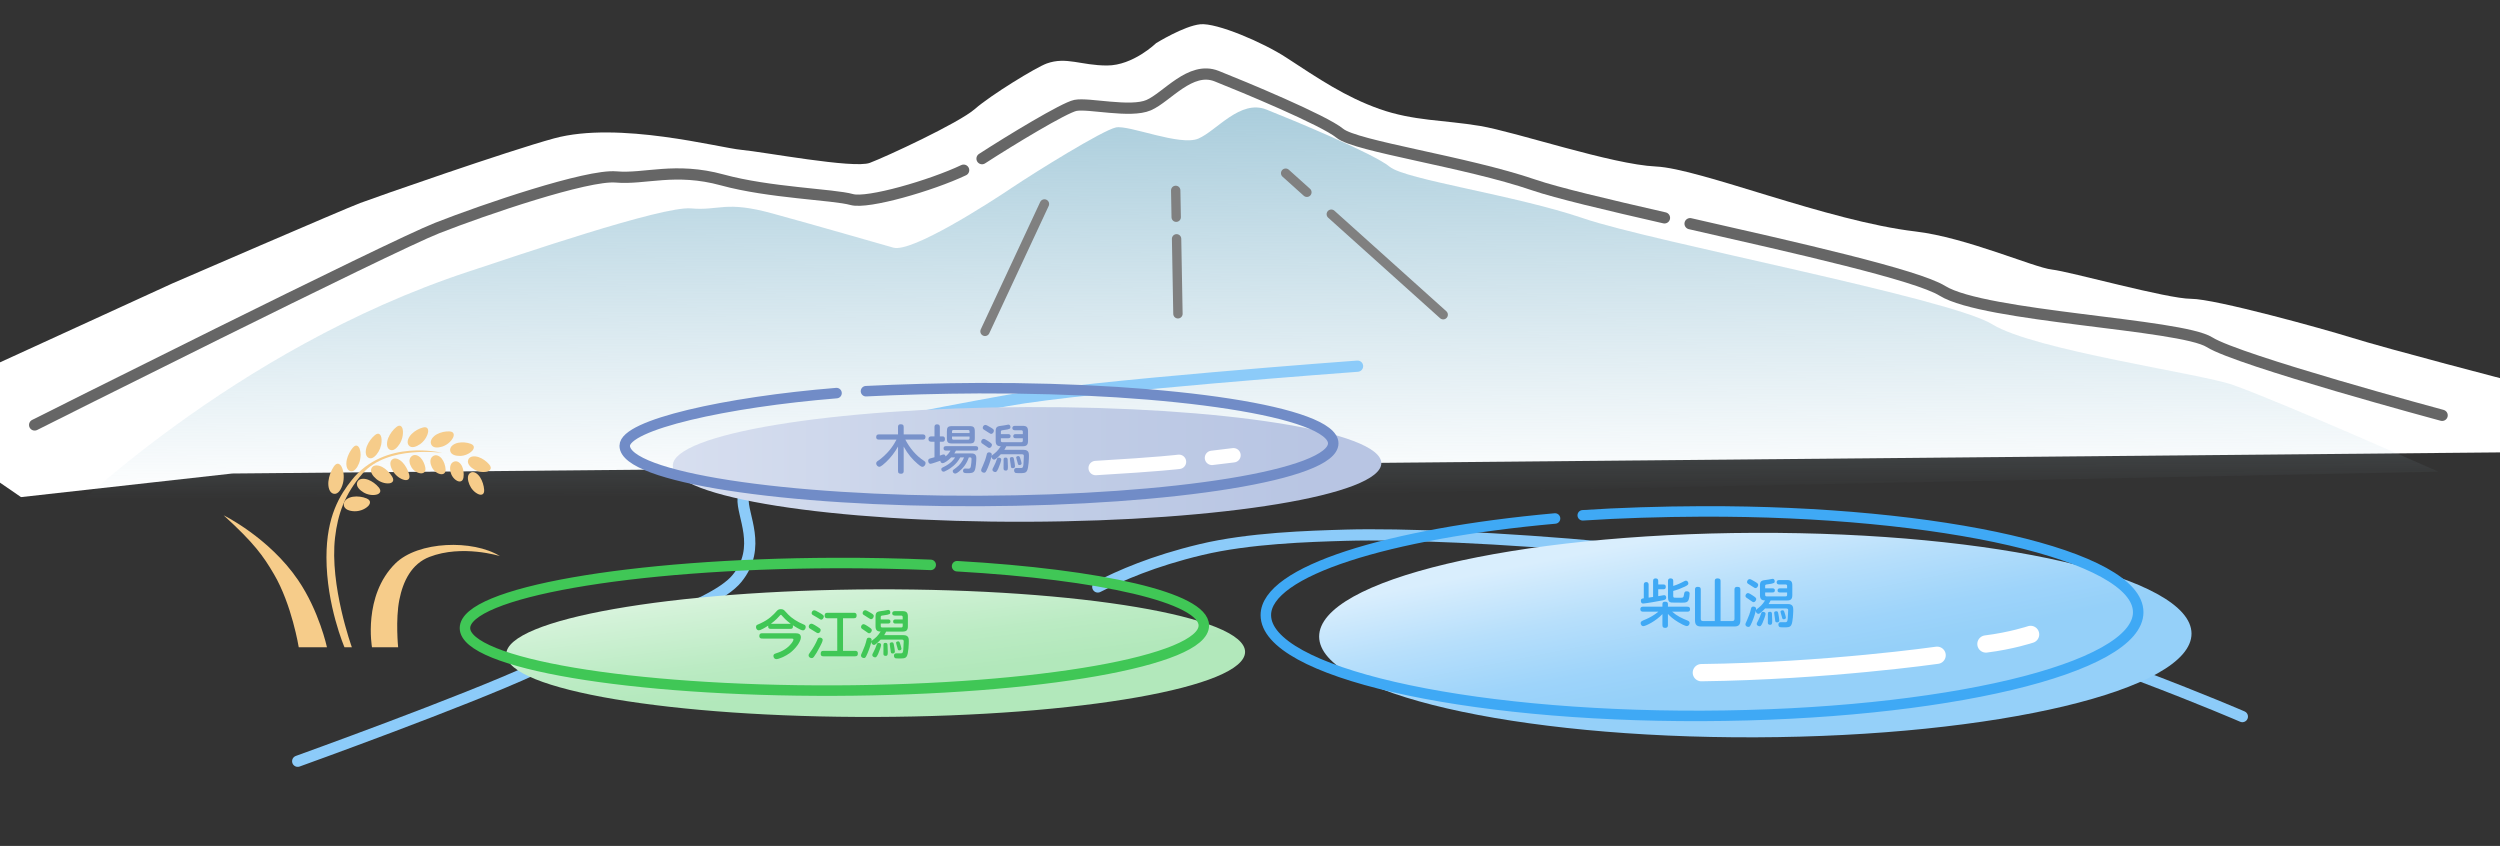<?xml version="1.0" encoding="utf-8"?>
<!-- Generator: Adobe Illustrator 25.4.1, SVG Export Plug-In . SVG Version: 6.00 Build 0)  -->
<svg version="1.1" id="レイヤー_1" xmlns="http://www.w3.org/2000/svg" xmlns:xlink="http://www.w3.org/1999/xlink" x="0px"
	 y="0px" width="396px" height="134px" viewBox="0 0 396 134" style="enable-background:new 0 0 396 134;" xml:space="preserve">
<rect x="0" y="0" width="396" height="134" fill="#333333" stroke="none"/>
<style type="text/css">
	.st0{fill:#FFFFFF;}
	.st1{fill:url(#SVGID_1_);}
	.st2{fill:none;stroke:#8CCBF9;stroke-width:1.781;stroke-linecap:round;stroke-linejoin:round;stroke-miterlimit:10;}
	.st3{fill:url(#SVGID_00000034092244110907474630000009944765207484333220_);}
	.st4{fill:url(#SVGID_00000116208700718616862370000002827234318496508351_);}
	.st5{fill:url(#SVGID_00000132057955519067700820000006061039952556429736_);}
	.st6{fill:none;stroke:#666666;stroke-width:1.781;stroke-linecap:round;stroke-linejoin:round;stroke-miterlimit:10;}
	.st7{fill:none;stroke:#808080;stroke-width:1.484;stroke-linecap:round;stroke-linejoin:round;stroke-miterlimit:10;}
	.st8{fill:none;stroke:#718CC7;stroke-width:1.662;stroke-linecap:round;stroke-linejoin:round;stroke-miterlimit:10;}
	.st9{fill:none;stroke:#40C756;stroke-width:1.662;stroke-linecap:round;stroke-linejoin:round;stroke-miterlimit:10;}
	.st10{fill:none;stroke:#3FA9F5;stroke-width:1.662;stroke-linecap:round;stroke-linejoin:round;stroke-miterlimit:10;}
	.st11{fill:none;stroke:#FFFFFF;stroke-width:2.735;stroke-linecap:round;stroke-linejoin:round;stroke-miterlimit:10;}
	.st12{fill:none;stroke:#FFFFFF;stroke-width:2.279;stroke-linecap:round;stroke-linejoin:round;stroke-miterlimit:10;}
	.st13{fill:#7892CA;}
	.st14{fill:#3FA9F5;}
	.st15{fill:#40C756;}
	.st16{fill:#F6CC8A;}
	.st17{fill:none;}
</style>
<g>
	<path class="st0" d="M-16.636,65.014L3.328,78.741l33.466-3.737l366.57-3.413L398.2,60.467c0,0-19.766-5.121-26.056-7.086
		c-3.881-1.213-21.257-6.049-25.067-6.049s-19.193-4.316-22.05-4.633c-2.858-0.318-13.573-5.087-21.613-6.033
		c-13.969-1.643-34.136-9.974-41.122-10.292c-6.986-0.318-22.165-5.478-27.881-6.43c-5.716-0.953-10.486-0.768-15.884-2.674
		c-5.398-1.905-9.653-4.794-14.786-8.151c-3.673-2.403-11.037-5.539-13.621-5.274s-7,2.996-7,2.996s-3.63,3.534-7.758,3.534
		s-6.452-1.435-9.559-0.318c-1.693,0.609-8.848,4.991-11.389,7.214s-14.099,7.576-16.64,8.529
		c-2.54,0.953-16.849-1.746-20.342-2.064S98,19.128,87.765,21.919c-7.359,2.007-28.164,9.282-30.704,10.235
		c-2.54,0.953-29.736,12.729-29.736,12.729"/>
	
		<linearGradient id="SVGID_1_" gradientUnits="userSpaceOnUse" x1="196.729" y1="17.969" x2="196.729" y2="82.604" gradientTransform="matrix(1 -0.004 0.004 1 0.981 -0.253)">
		<stop  offset="0" style="stop-color:#AACDDC"/>
		<stop  offset="0.95" style="stop-color:#AACDDC;stop-opacity:0"/>
	</linearGradient>
	<path class="st1" d="M9.75,82.32c0,0,27.025-26.994,64.525-39.318c7.607-2.5,30.601-10.389,35.163-9.991
		c4.562,0.399,5.385-1.263,12.855,0.784c7.47,2.047,16.308,4.613,19.213,5.432c2.905,0.819,15.014-6.96,18.737-9.461
		s14.453-9.157,16.525-9.579c2.072-0.422,10.166,3.016,13.064,1.762c2.898-1.254,6.612-6.242,10.764-4.598
		c4.152,1.644,17.023,6.989,19.518,9.053c2.495,2.064,19.917,4.491,30.709,8.184c10.793,3.694,58.088,12.649,64.737,16.772
		c6.648,4.123,33.013,7.799,38.109,9.603c7.628,2.7,32.556,13.748,32.556,13.748"/>
	<path class="st2" d="M355.188,113.505c0,0-24.579-10.688-55.034-19.48c-22.822-6.588-69.412-9.759-86.973-9.247
		c-5.869,0.171-15.298,0.45-22.947,2.278s-12.745,4.104-16.341,5.918"/>
	<path class="st2" d="M215.034,58.001c0,0-42.891,3.147-55.493,5.443c-12.601,2.296-27.197,5.072-31.049,6.864
		c-5.911,2.749-10.4,4.451-10.778,8.594c-0.245,2.691,3.068,7.751-0.968,12.718c-4.036,4.968-21.472,9.427-32.262,14.418
		c-10.791,4.992-37.327,14.542-37.327,14.542"/>
	
		<linearGradient id="SVGID_00000108302668023435030050000011040277044177349775_" gradientUnits="userSpaceOnUse" x1="94.674" y1="79.212" x2="206.902" y2="79.212" gradientTransform="matrix(1 -0.004 0.003 0.944 0.98 -0.658)">
		<stop  offset="0" style="stop-color:#DBE2F1"/>
		<stop  offset="0.051" style="stop-color:#D9E0F0"/>
		<stop  offset="0.639" style="stop-color:#C1CDE6"/>
		<stop  offset="1" style="stop-color:#B8C5E3"/>
	</linearGradient>
	<path style="fill:url(#SVGID_00000108302668023435030050000011040277044177349775_);" d="M218.8,73.367
		c0.018,5.016-25.091,9.17-56.082,9.279s-56.128-3.87-56.146-8.886c-0.018-5.016,25.091-9.17,56.082-9.279
		S218.783,68.351,218.8,73.367z"/>
	
		<linearGradient id="SVGID_00000157267855020982590300000011791321294210371206_" gradientUnits="userSpaceOnUse" x1="135.843" y1="73.128" x2="137.853" y2="90.546" gradientTransform="matrix(1 -0.004 0.004 1.073 1.022 11.411)">
		<stop  offset="0" style="stop-color:#DEF5E2"/>
		<stop  offset="0.188" style="stop-color:#D3F2D8"/>
		<stop  offset="0.691" style="stop-color:#BBEBC3"/>
		<stop  offset="1" style="stop-color:#B2E8BB"/>
	</linearGradient>
	<path style="fill:url(#SVGID_00000157267855020982590300000011791321294210371206_);" d="M197.221,103.253
		c0.02,5.581-26.164,10.196-58.483,10.31c-32.319,0.113-58.535-4.319-58.554-9.9s26.164-10.196,58.483-10.31
		C170.986,93.24,197.201,97.672,197.221,103.253z"/>
	
		<linearGradient id="SVGID_00000089575070701696145720000011123283122076656800_" gradientUnits="userSpaceOnUse" x1="273.275" y1="84.158" x2="277.964" y2="108.276" gradientTransform="matrix(1 -0.004 0.004 1 0.981 -0.253)">
		<stop  offset="0" style="stop-color:#D9EEFD"/>
		<stop  offset="0.405" style="stop-color:#B7DFFB"/>
		<stop  offset="0.774" style="stop-color:#9ED4FA"/>
		<stop  offset="1" style="stop-color:#95D0F9"/>
	</linearGradient>
	<path style="fill:url(#SVGID_00000089575070701696145720000011123283122076656800_);" d="M347.137,100.355
		c0.031,8.944-30.877,16.303-69.036,16.437c-38.159,0.134-69.118-7.009-69.149-15.953s30.877-16.303,69.036-16.437
		C316.147,84.268,347.106,91.411,347.137,100.355z"/>
	<path class="st6" d="M267.709,35.433c16.778,3.817,35.916,8.122,39.966,10.634c6.648,4.123,37.747,5.258,42.318,8.144
		c4.571,2.886,36.839,11.578,36.839,11.578"/>
	<path class="st6" d="M155.555,25.129c4.467-2.896,13.012-8.072,14.784-8.433c2.072-0.422,8.711,1.213,11.609-0.041
		c2.898-1.254,6.612-6.242,10.764-4.598s17.023,6.989,19.518,9.053s19.917,4.491,30.709,8.184c3.68,1.259,11.604,3.131,20.714,5.214
		"/>
	<path class="st6" d="M5.488,67.312c0,0,56.304-28.262,63.756-31.19c7.453-2.928,23.788-8.491,28.35-8.092
		c4.562,0.399,9.345-1.576,16.815,0.471s17.601,2.287,20.506,3.106c2.512,0.708,12.625-2.226,17.724-4.65"/>
	<line class="st7" x1="210.877" y1="33.929" x2="228.6" y2="49.851"/>
	<line class="st7" x1="203.647" y1="27.433" x2="207.01" y2="30.455"/>
	<line class="st7" x1="186.371" y1="37.829" x2="186.586" y2="49.706"/>
	<line class="st7" x1="186.233" y1="30.156" x2="186.31" y2="34.406"/>
	<line class="st7" x1="165.44" y1="32.309" x2="156.026" y2="52.487"/>
	<path class="st8" d="M137.172,61.966c5.153-0.267,12.204-0.459,17.868-0.479c30.991-0.109,56.128,3.804,56.145,8.738
		c0.017,4.934-25.092,9.023-56.083,9.131c-30.991,0.109-56.128-3.804-56.145-8.738c-0.012-3.326,16.037-6.933,33.55-8.351"/>
	<path class="st9" d="M151.602,89.687c22.754,1.306,39.07,4.993,39.085,9.395c0.02,5.581-26.164,10.196-58.483,10.31
		s-58.535-4.319-58.554-9.9s26.164-10.196,58.483-10.31c5.29-0.019,10.417,0.085,15.292,0.295"/>
	<path class="st10" d="M250.705,81.625c5.744-0.383,12.605-0.594,18.839-0.616c38.159-0.134,69.118,7.009,69.149,15.953
		c0.031,8.944-30.877,16.303-69.036,16.437c-38.159,0.134-69.118-7.009-69.149-15.953c-0.024-6.974,19.446-12.945,45.811-15.318"/>
	<path class="st11" d="M321.647,100.492c0,0-3.032,1.011-7.076,1.516"/>
	<path class="st11" d="M306.84,103.793c0,0-17.546,2.507-37.348,2.757"/>
	<path class="st12" d="M186.752,73.152c0,0-2.981,0.386-13.199,0.985"/>
	<line class="st12" x1="191.975" y1="72.526" x2="195.385" y2="72.113"/>
	<g>
		<path class="st13" d="M143.145,74.607c0,0.189-0.042,0.432-0.407,0.432c-0.333,0-0.491-0.084-0.491-0.432V70.73
			c-0.499,0.916-1.139,1.738-1.888,2.453c-0.274,0.258-0.815,0.758-1.073,0.758s-0.499-0.275-0.499-0.523
			c0-0.225,0.149-0.342,0.333-0.457c0.441-0.293,1.322-1.008,2.062-2.006c0.391-0.523,0.648-0.988,0.823-1.322h-2.794
			c-0.125,0-0.424-0.008-0.424-0.406c0-0.35,0.208-0.416,0.424-0.416h3.035v-1.181c0-0.191,0.042-0.424,0.416-0.424
			c0.325,0,0.482,0.083,0.482,0.424v1.181h3.019c0.108,0,0.432,0.008,0.432,0.391c0,0.324-0.149,0.432-0.432,0.432h-2.761
			c0.707,1.34,1.68,2.537,2.952,3.361c0.117,0.074,0.258,0.166,0.258,0.381c0,0.275-0.25,0.566-0.491,0.566
			c-0.116,0-0.224,0-0.798-0.49c-0.765-0.658-1.497-1.473-2.179-2.711V74.607z"/>
		<path class="st13" d="M150.667,72.453c-0.457,0.482-1.073,0.914-1.364,0.914c-0.225,0-0.357-0.199-0.349-0.391
			c-0.233,0.084-1.389,0.49-1.539,0.49c-0.391,0-0.391-0.482-0.391-0.498c0-0.242,0.183-0.316,0.308-0.35
			c0.108-0.033,0.599-0.166,0.69-0.191v-2.461h-0.532c-0.291,0-0.424-0.158-0.424-0.416c0-0.283,0.158-0.424,0.424-0.424h0.532
			v-1.481c0-0.108,0-0.433,0.416-0.433c0.357,0,0.433,0.217,0.433,0.433v1.481h0.457c0.117,0,0.35,0.057,0.35,0.383
			c0,0.156-0.025,0.457-0.35,0.457h-0.457v2.203c0.449-0.166,0.499-0.184,0.59-0.184c0.174,0,0.274,0.092,0.324,0.309
			c0.424-0.365,0.565-0.582,0.782-0.924h-0.724c-0.091,0-0.382,0-0.382-0.35c0-0.348,0.283-0.348,0.382-0.348h4.715
			c0.091,0,0.382,0,0.382,0.348c0,0.35-0.283,0.35-0.382,0.35h-3.127c-0.108,0.199-0.174,0.316-0.266,0.449h2.586
			c0.357,0,0.898,0,0.898,0.715c0,0.482-0.066,1.605-0.274,2.021c-0.199,0.383-0.599,0.391-1.098,0.391
			c-0.433,0-0.732,0-0.732-0.383c0-0.148,0.083-0.35,0.333-0.35c0.025,0,0.507,0.025,0.549,0.025c0.266,0,0.324-0.215,0.357-0.391
			c0.075-0.34,0.108-0.898,0.108-1.139c0-0.258-0.125-0.258-0.299-0.258h-0.133c-0.299,0.955-0.932,1.754-1.539,2.229
			c-0.424,0.332-0.524,0.332-0.624,0.332c-0.241,0-0.383-0.199-0.383-0.383c0-0.158,0.017-0.174,0.549-0.549
			c0.565-0.406,0.981-0.988,1.248-1.629h-0.607c-0.582,1.123-1.58,1.746-1.946,1.953c-0.532,0.301-0.607,0.309-0.707,0.309
			c-0.216,0-0.35-0.191-0.35-0.375c0-0.191,0.125-0.248,0.241-0.307c1.322-0.607,1.763-1.297,1.946-1.58H150.667z M154.409,69.385
			c0,0.689-0.166,0.863-0.865,0.863h-2.694c-0.707,0-0.865-0.182-0.865-0.863v-1.023c0-0.682,0.149-0.865,0.865-0.865h2.694
			c0.682,0,0.865,0.166,0.865,0.865V69.385z M153.578,68.594v-0.25c0-0.133-0.05-0.232-0.225-0.232h-2.32
			c-0.2,0-0.233,0.125-0.233,0.232v0.25H153.578z M153.578,69.143H150.8v0.266c0,0.135,0.05,0.234,0.233,0.234h2.32
			c0.191,0,0.225-0.117,0.225-0.234V69.143z"/>
		<path class="st13" d="M157.715,68.27c0-0.707,0.308-0.756,1.039-0.848c0.183-0.024,0.416-0.05,0.616-0.1
			c0.266-0.059,0.299-0.066,0.366-0.066c0.233,0,0.316,0.232,0.316,0.399c0,0.224-0.05,0.341-1.048,0.464
			c-0.407,0.051-0.465,0.059-0.465,0.275v0.375h1.172c0.075,0,0.366,0,0.366,0.324c0,0.258-0.183,0.324-0.366,0.324h-1.172v0.383
			c0,0.148,0.058,0.24,0.233,0.24h3.01c0.149,0,0.233-0.074,0.233-0.24v-0.383h-1.156c-0.083,0-0.357,0-0.357-0.324
			c0-0.258,0.175-0.324,0.357-0.324h1.156v-0.383c0-0.158-0.092-0.232-0.233-0.232h-0.99c-0.083,0-0.433,0-0.433-0.35
			c0-0.35,0.35-0.35,0.433-0.35h1.214c0.582,0,0.832,0.208,0.832,0.833v1.562c0,0.656-0.274,0.84-0.832,0.84h-2.611
			c-0.117,0.258-0.216,0.416-0.316,0.566h3.06c0.848,0,0.848,0.557,0.848,0.98c0,0.176-0.033,1.979-0.349,2.412
			c-0.216,0.299-0.474,0.299-1.181,0.299c-0.167,0-0.541,0-0.632-0.049c-0.125-0.076-0.191-0.225-0.191-0.375
			c0-0.375,0.274-0.391,0.382-0.391c0.125,0,0.682,0.016,0.798,0c0.233-0.041,0.25-0.209,0.299-0.59
			c0.025-0.242,0.066-1.049,0.066-1.289c0-0.084,0-0.291-0.266-0.291h-3.393c-0.233,0.258-0.815,0.848-1.048,0.848
			c-0.208,0-0.441-0.225-0.416-0.516c-0.058,0.291-0.25,0.99-0.59,1.797c-0.316,0.73-0.375,0.789-0.59,0.789
			c-0.216,0-0.466-0.15-0.466-0.383c0-0.125,0.025-0.182,0.266-0.707c0.266-0.59,0.458-1.113,0.624-1.805
			c0.033-0.141,0.083-0.332,0.366-0.332c0.125,0,0.25,0.041,0.333,0.117c0.083,0.074,0.1,0.158,0.1,0.258
			c0,0.041-0.008,0.125-0.033,0.232c0.017-0.041,0.033-0.092,0.133-0.176c0.549-0.424,0.856-0.664,1.322-1.396
			c-0.566-0.008-0.807-0.225-0.807-0.84V68.27z M155.819,69.518c0.158,0,0.482,0.207,0.682,0.34c0.541,0.35,0.624,0.449,0.624,0.615
			c0,0.158-0.158,0.482-0.424,0.482c-0.117,0-0.167-0.033-0.616-0.357c-0.083-0.059-0.482-0.324-0.557-0.383
			c-0.091-0.082-0.108-0.141-0.108-0.281C155.42,69.801,155.561,69.518,155.819,69.518z M156.093,67.305
			c0.142,0,0.458,0.183,0.849,0.416c0.399,0.232,0.491,0.341,0.491,0.49c0,0.225-0.175,0.516-0.433,0.516
			c-0.075,0-0.108,0-0.458-0.232c-0.116-0.074-0.749-0.475-0.757-0.482c-0.05-0.042-0.133-0.133-0.116-0.291
			C155.703,67.471,155.894,67.305,156.093,67.305z M158.123,74.24c-0.233,0.49-0.341,0.533-0.466,0.533
			c-0.141,0-0.457-0.092-0.457-0.383c0-0.1,0.017-0.117,0.224-0.516c0.208-0.383,0.333-0.725,0.466-1.105
			c0.058-0.176,0.125-0.283,0.308-0.283c0.117,0,0.233,0.041,0.308,0.1c0.075,0.059,0.091,0.133,0.091,0.24
			C158.597,72.994,158.339,73.768,158.123,74.24z M159.611,72.76c0.025,0.242,0.042,0.965,0.042,1.107c0,0.432,0,0.674-0.341,0.674
			c-0.274,0-0.35-0.143-0.35-0.334c0-0.174,0.008-0.932,0.008-1.08c-0.017-0.467-0.017-0.648,0.299-0.648
			C159.412,72.479,159.586,72.502,159.611,72.76z M160.318,72.395c0.183,0,0.241,0.084,0.291,0.324
			c0.075,0.383,0.167,0.932,0.167,1.115c0,0.324-0.266,0.324-0.366,0.324c-0.266,0-0.274-0.117-0.316-0.549
			c-0.017-0.15-0.133-0.832-0.133-0.975C159.96,72.445,160.168,72.395,160.318,72.395z M161.615,72.627
			c0.05,0.15,0.208,0.641,0.208,0.773c0,0.184-0.183,0.266-0.341,0.266c-0.2,0-0.216-0.049-0.333-0.516
			c-0.025-0.107-0.183-0.572-0.183-0.672c0-0.234,0.316-0.242,0.333-0.242C161.474,72.236,161.524,72.336,161.615,72.627z"/>
	</g>
	<g>
		<path class="st14" d="M263.328,97.271c-1.031,1.123-2.678,1.912-3.027,1.912c-0.291,0-0.424-0.299-0.424-0.482
			c0-0.266,0.158-0.332,0.906-0.641c0.424-0.174,1.313-0.648,1.904-1.172h-2.42c-0.183,0-0.433-0.033-0.433-0.398
			c0-0.383,0.3-0.391,0.433-0.391h3.061v-0.434c0-0.291,0.191-0.357,0.44-0.357c0.357,0,0.433,0.174,0.433,0.357V96.1h3.068
			c0.366,0,0.433,0.174,0.433,0.424c0,0.35-0.291,0.365-0.433,0.365h-2.411c0.84,0.732,1.563,1.039,2.503,1.43
			c0.149,0.066,0.274,0.184,0.274,0.357c0,0.191-0.133,0.492-0.44,0.492c-0.3,0-1.031-0.416-1.373-0.625
			c-0.823-0.49-1.288-0.932-1.621-1.297v1.779c0,0.383-0.241,0.434-0.44,0.434c-0.309,0-0.433-0.143-0.433-0.434V97.271z
			 M261.848,94.561v-2.52c0-0.291,0.116-0.424,0.424-0.424c0.324,0,0.391,0.225,0.391,0.414v0.551h0.815
			c0.133,0,0.383,0.008,0.383,0.381c0,0.375-0.267,0.375-0.383,0.375h-0.815v1.09c0.051-0.01,0.158-0.025,0.2-0.033
			c0.241-0.051,0.657-0.125,0.74-0.125c0.249,0,0.324,0.217,0.324,0.391c0,0.291-0.208,0.357-0.541,0.432
			c-0.432,0.092-2.802,0.508-3.109,0.508c-0.366,0-0.366-0.398-0.366-0.449c0-0.316,0.199-0.34,0.466-0.383v-2.137
			c0-0.199,0.05-0.432,0.382-0.432c0.383,0,0.383,0.324,0.383,0.432v2.029L261.848,94.561z M265.041,94.41
			c0,0.059,0,0.225,0.158,0.258c0.074,0.018,0.807,0.018,0.965,0.018c0.499,0,0.507-0.076,0.59-0.566
			c0.033-0.225,0.075-0.457,0.391-0.457c0.491,0,0.491,0.266,0.491,0.398c0,0.092-0.042,0.684-0.175,0.99
			c-0.175,0.408-0.582,0.408-0.965,0.408c-0.315,0-1.604,0-1.746-0.018c-0.449-0.059-0.541-0.383-0.541-0.848v-2.545
			c0-0.133,0.009-0.432,0.416-0.432c0.357,0,0.416,0.215,0.416,0.432v0.766c0.641-0.184,1.33-0.525,1.455-0.6
			c0.383-0.207,0.433-0.232,0.565-0.232c0.283,0,0.374,0.307,0.374,0.424c0,0.184-0.091,0.291-0.557,0.516
			c-0.648,0.309-1.181,0.508-1.838,0.682V94.41z"/>
		<path class="st14" d="M271.623,92.031c0-0.123,0-0.414,0.433-0.414c0.416,0,0.482,0.174,0.482,0.414v6.346h1.862
			c0.233,0,0.342-0.125,0.342-0.34v-4.648c0-0.125,0-0.434,0.44-0.434c0.416,0,0.49,0.176,0.49,0.434v4.873
			c0,0.764-0.332,0.973-0.981,0.973h-5.222c-0.649,0-0.981-0.209-0.981-0.973v-4.873c0-0.135,0-0.434,0.433-0.434
			c0.398,0,0.482,0.158,0.482,0.434v4.648c0,0.199,0.091,0.34,0.349,0.34h1.871V92.031z"/>
		<path class="st14" d="M278.779,92.697c0-0.707,0.308-0.756,1.039-0.848c0.184-0.025,0.416-0.051,0.616-0.1
			c0.266-0.059,0.299-0.066,0.365-0.066c0.233,0,0.316,0.232,0.316,0.398c0,0.225-0.05,0.342-1.048,0.465
			c-0.407,0.051-0.466,0.059-0.466,0.275v0.375h1.173c0.074,0,0.365,0,0.365,0.324c0,0.258-0.183,0.324-0.365,0.324h-1.173v0.383
			c0,0.148,0.059,0.24,0.233,0.24h3.01c0.149,0,0.233-0.074,0.233-0.24v-0.383h-1.156c-0.083,0-0.357,0-0.357-0.324
			c0-0.258,0.175-0.324,0.357-0.324h1.156v-0.383c0-0.158-0.092-0.232-0.233-0.232h-0.989c-0.083,0-0.433,0-0.433-0.35
			s0.35-0.35,0.433-0.35h1.214c0.582,0,0.832,0.207,0.832,0.832v1.562c0,0.656-0.274,0.84-0.832,0.84h-2.611
			c-0.116,0.258-0.216,0.416-0.315,0.566h3.06c0.849,0,0.849,0.557,0.849,0.98c0,0.176-0.033,1.979-0.35,2.412
			c-0.216,0.299-0.474,0.299-1.181,0.299c-0.166,0-0.54,0-0.632-0.049c-0.125-0.076-0.191-0.225-0.191-0.375
			c0-0.375,0.274-0.391,0.383-0.391c0.124,0,0.682,0.016,0.798,0c0.233-0.041,0.25-0.209,0.3-0.59
			c0.024-0.242,0.066-1.049,0.066-1.289c0-0.084,0-0.291-0.267-0.291h-3.393c-0.232,0.258-0.814,0.848-1.048,0.848
			c-0.208,0-0.44-0.225-0.416-0.516c-0.058,0.291-0.249,0.99-0.59,1.797c-0.316,0.73-0.375,0.789-0.591,0.789
			s-0.466-0.15-0.466-0.383c0-0.125,0.025-0.182,0.267-0.707c0.266-0.59,0.457-1.113,0.623-1.805
			c0.033-0.141,0.084-0.332,0.366-0.332c0.125,0,0.25,0.041,0.333,0.117c0.083,0.074,0.1,0.158,0.1,0.258
			c0,0.041-0.009,0.125-0.033,0.232c0.017-0.041,0.033-0.092,0.133-0.176c0.549-0.424,0.856-0.664,1.322-1.396
			c-0.565-0.008-0.807-0.225-0.807-0.84V92.697z M276.883,93.945c0.158,0,0.482,0.207,0.683,0.34c0.54,0.35,0.623,0.449,0.623,0.615
			c0,0.158-0.157,0.482-0.424,0.482c-0.116,0-0.166-0.033-0.615-0.357c-0.083-0.059-0.482-0.324-0.558-0.383
			c-0.091-0.082-0.107-0.141-0.107-0.281C276.484,94.229,276.625,93.945,276.883,93.945z M277.157,91.732
			c0.142,0,0.458,0.184,0.849,0.416c0.399,0.232,0.491,0.342,0.491,0.49c0,0.225-0.175,0.516-0.433,0.516
			c-0.075,0-0.108,0-0.458-0.232c-0.116-0.074-0.748-0.475-0.757-0.482c-0.05-0.041-0.133-0.133-0.116-0.291
			C276.767,91.898,276.958,91.732,277.157,91.732z M279.187,98.668c-0.232,0.49-0.341,0.533-0.466,0.533
			c-0.141,0-0.457-0.092-0.457-0.383c0-0.1,0.017-0.117,0.225-0.516c0.208-0.383,0.333-0.725,0.466-1.105
			c0.058-0.176,0.125-0.283,0.308-0.283c0.116,0,0.232,0.041,0.308,0.1s0.092,0.133,0.092,0.24
			C279.661,97.422,279.403,98.195,279.187,98.668z M280.676,97.188c0.024,0.242,0.041,0.965,0.041,1.107
			c0,0.432,0,0.674-0.341,0.674c-0.274,0-0.35-0.143-0.35-0.334c0-0.174,0.009-0.932,0.009-1.08
			c-0.017-0.467-0.017-0.648,0.299-0.648C280.476,96.906,280.65,96.93,280.676,97.188z M281.382,96.822
			c0.184,0,0.241,0.084,0.291,0.324c0.075,0.383,0.167,0.932,0.167,1.115c0,0.324-0.267,0.324-0.366,0.324
			c-0.266,0-0.274-0.117-0.315-0.549c-0.018-0.15-0.134-0.832-0.134-0.975C281.024,96.873,281.232,96.822,281.382,96.822z
			 M282.68,97.055c0.05,0.15,0.208,0.641,0.208,0.773c0,0.184-0.184,0.266-0.341,0.266c-0.2,0-0.217-0.049-0.333-0.516
			c-0.025-0.107-0.183-0.572-0.183-0.672c0-0.234,0.315-0.242,0.332-0.242C282.538,96.664,282.588,96.764,282.68,97.055z"/>
	</g>
	<g>
		<path class="st15" d="M122.062,99.609c-0.142,0-0.441-0.008-0.375-0.506c-0.316,0.207-0.624,0.381-0.832,0.49
			c-0.374,0.199-0.532,0.248-0.657,0.248c-0.308,0-0.449-0.291-0.449-0.516c0-0.123,0.033-0.266,0.183-0.348
			c0.075-0.043,0.449-0.201,0.541-0.242c1.364-0.631,2.004-1.33,2.52-1.904c0.2-0.217,0.333-0.34,0.69-0.34
			c0.324,0,0.465,0.107,0.599,0.24c0.158,0.158,0.399,0.432,0.549,0.59c0.557,0.592,1.514,1.207,2.437,1.58
			c0.191,0.076,0.357,0.15,0.357,0.416c0,0.242-0.158,0.533-0.449,0.533c-0.366,0-1.505-0.758-1.588-0.807
			c0.008,0.049,0.017,0.092,0.017,0.174c0,0.391-0.25,0.391-0.383,0.391H122.062z M120.706,101.148c-0.091,0-0.432,0-0.432-0.416
			c0-0.35,0.225-0.424,0.432-0.424h5.181c0.424,0,0.973,0,0.973,0.656c0,0.682-0.882,1.83-1.738,2.471
			c-0.707,0.523-1.755,0.973-2.162,0.973c-0.25,0-0.449-0.232-0.449-0.508c0-0.248,0.15-0.324,0.366-0.398
			c0.516-0.166,1.622-0.523,2.437-1.531c0.241-0.291,0.366-0.539,0.366-0.664c0-0.158-0.149-0.158-0.316-0.158H120.706z
			 M125.18,98.811c0.042,0,0.058,0,0.083,0.01c-0.798-0.615-1.131-0.99-1.331-1.223c-0.075-0.092-0.183-0.217-0.25-0.217
			c-0.059,0-0.15,0.107-0.225,0.199c-0.183,0.209-0.541,0.625-1.347,1.23H125.18z"/>
		<path class="st15" d="M128.494,103.078c0.241-0.324,0.74-1.156,0.973-1.746c0.075-0.184,0.133-0.342,0.383-0.342
			c0.125,0,0.465,0.066,0.465,0.375c0,0.232-0.283,0.764-0.44,1.072c-0.449,0.855-0.624,1.146-0.948,1.596
			c-0.083,0.109-0.166,0.209-0.374,0.209c-0.274,0-0.474-0.225-0.474-0.416C128.079,103.66,128.12,103.602,128.494,103.078z
			 M129.576,100.291c-0.125,0-0.175-0.033-0.607-0.307c-0.108-0.066-0.607-0.367-0.707-0.434c-0.117-0.082-0.158-0.191-0.158-0.299
			c0-0.232,0.183-0.457,0.408-0.457c0.1,0,0.216,0,0.956,0.475c0.366,0.232,0.499,0.332,0.524,0.49
			C130.016,99.943,129.883,100.291,129.576,100.291z M130.083,98.154c-0.108,0-0.149-0.025-0.457-0.225
			c-0.025-0.008-0.549-0.34-0.782-0.457c-0.15-0.084-0.283-0.15-0.283-0.35s0.158-0.449,0.399-0.449c0.15,0,0.375,0.1,0.865,0.391
			c0.599,0.35,0.665,0.434,0.665,0.592C130.49,97.881,130.315,98.154,130.083,98.154z M133.534,103.094h1.921
			c0.141,0,0.432,0.018,0.432,0.408c0,0.316-0.108,0.457-0.432,0.457h-5.023c-0.133,0-0.433,0-0.433-0.398
			c0-0.324,0.108-0.467,0.433-0.467h2.187V97.93h-1.563c-0.116,0-0.433,0-0.433-0.406c0-0.35,0.142-0.459,0.433-0.459h4.2
			c0.149,0,0.433,0.018,0.433,0.408c0,0.316-0.1,0.457-0.433,0.457h-1.722V103.094z"/>
		<path class="st15" d="M138.686,97.623c0-0.707,0.308-0.758,1.039-0.85c0.183-0.023,0.416-0.049,0.616-0.1
			c0.266-0.059,0.299-0.066,0.366-0.066c0.233,0,0.316,0.232,0.316,0.4c0,0.223-0.05,0.34-1.048,0.465
			c-0.407,0.051-0.465,0.059-0.465,0.273v0.375h1.172c0.075,0,0.366,0,0.366,0.324c0,0.258-0.183,0.324-0.366,0.324h-1.172v0.383
			c0,0.15,0.058,0.242,0.233,0.242h3.01c0.149,0,0.233-0.076,0.233-0.242V98.77h-1.156c-0.083,0-0.357,0-0.357-0.324
			c0-0.258,0.175-0.324,0.357-0.324h1.156v-0.383c0-0.158-0.092-0.232-0.233-0.232h-0.99c-0.083,0-0.433,0-0.433-0.35
			s0.35-0.35,0.433-0.35h1.214c0.582,0,0.832,0.209,0.832,0.832v1.564c0,0.656-0.274,0.84-0.832,0.84h-2.611
			c-0.117,0.258-0.216,0.416-0.316,0.564h3.06c0.848,0,0.848,0.557,0.848,0.982c0,0.174-0.033,1.979-0.349,2.41
			c-0.216,0.301-0.474,0.301-1.181,0.301c-0.167,0-0.541,0-0.632-0.051c-0.125-0.074-0.191-0.225-0.191-0.375
			c0-0.373,0.274-0.391,0.382-0.391c0.125,0,0.682,0.018,0.798,0c0.233-0.041,0.25-0.207,0.299-0.59
			c0.025-0.24,0.066-1.047,0.066-1.289c0-0.082,0-0.291-0.266-0.291h-3.393c-0.233,0.258-0.815,0.848-1.048,0.848
			c-0.208,0-0.441-0.225-0.416-0.516c-0.058,0.291-0.25,0.99-0.59,1.797c-0.316,0.732-0.375,0.791-0.59,0.791
			c-0.216,0-0.466-0.15-0.466-0.383c0-0.125,0.025-0.184,0.266-0.707c0.266-0.592,0.458-1.115,0.624-1.805
			c0.033-0.143,0.083-0.332,0.366-0.332c0.125,0,0.25,0.041,0.333,0.115s0.1,0.158,0.1,0.258c0,0.041-0.008,0.125-0.033,0.232
			c0.017-0.041,0.033-0.09,0.133-0.174c0.549-0.424,0.856-0.666,1.322-1.396c-0.566-0.01-0.807-0.225-0.807-0.84V97.623z
			 M136.79,98.869c0.158,0,0.482,0.209,0.682,0.342c0.541,0.35,0.624,0.449,0.624,0.615c0,0.158-0.158,0.482-0.424,0.482
			c-0.117,0-0.167-0.033-0.616-0.357c-0.083-0.059-0.482-0.324-0.557-0.383c-0.091-0.084-0.108-0.141-0.108-0.283
			C136.391,99.152,136.532,98.869,136.79,98.869z M137.064,96.658c0.142,0,0.458,0.182,0.849,0.416
			c0.399,0.232,0.491,0.34,0.491,0.49c0,0.225-0.175,0.516-0.433,0.516c-0.075,0-0.108,0-0.458-0.232
			c-0.116-0.076-0.749-0.475-0.757-0.482c-0.05-0.043-0.133-0.135-0.116-0.291C136.673,96.824,136.865,96.658,137.064,96.658z
			 M139.093,103.594c-0.233,0.49-0.341,0.531-0.466,0.531c-0.141,0-0.457-0.092-0.457-0.383c0-0.1,0.017-0.115,0.224-0.516
			c0.208-0.381,0.333-0.723,0.466-1.105c0.058-0.174,0.125-0.283,0.308-0.283c0.117,0,0.233,0.043,0.308,0.1
			c0.075,0.059,0.091,0.135,0.091,0.242C139.567,102.346,139.31,103.119,139.093,103.594z M140.582,102.113
			c0.025,0.24,0.042,0.965,0.042,1.105c0,0.434,0,0.674-0.341,0.674c-0.274,0-0.35-0.141-0.35-0.332
			c0-0.176,0.008-0.932,0.008-1.082c-0.017-0.465-0.017-0.648,0.299-0.648C140.382,101.83,140.557,101.855,140.582,102.113z
			 M141.289,101.746c0.183,0,0.241,0.084,0.291,0.326c0.075,0.381,0.167,0.93,0.167,1.113c0,0.324-0.266,0.324-0.366,0.324
			c-0.266,0-0.274-0.115-0.316-0.549c-0.017-0.15-0.133-0.832-0.133-0.973C140.931,101.797,141.139,101.746,141.289,101.746z
			 M142.586,101.98c0.05,0.148,0.208,0.641,0.208,0.773c0,0.182-0.183,0.266-0.341,0.266c-0.2,0-0.216-0.051-0.333-0.516
			c-0.025-0.107-0.183-0.574-0.183-0.674c0-0.232,0.316-0.24,0.333-0.24C142.445,101.59,142.495,101.689,142.586,101.98z"/>
	</g>
	<g>
		<path class="st16" d="M47.23,91.903c3.33,4.895,4.56,10.623,4.56,10.623h-4.469c0,0-1.088-6.741-3.928-11.578
			c-1.703-2.901-3.114-4.898-7.966-9.323C35.426,81.624,42.643,85.159,47.23,91.903z"/>
		<path class="st16" d="M63.065,102.526h-4.142c0,0-1.461-8.143,3.681-13.253c3.623-3.6,12.338-3.826,16.583-1.188
			c0,0-5.972-1.877-11.168,0.131c-2.822,1.09-4.173,3.821-4.762,6.786C62.631,98.152,63.065,102.526,63.065,102.526z"/>
		<path class="st16" d="M54.566,102.526h1.168c0,0-3.552-9.819-2.658-17.411c0.428-3.632,1.504-6.835,4.374-10.127
			c3.925-4.502,12.614-3.248,12.614-3.248s-9.094-2.334-14.347,4.301c-1.836,2.319-4.006,5.673-4.006,12.238
			C51.712,95.906,54.566,102.526,54.566,102.526z"/>
		<path class="st16" d="M56.584,76.391c0.243-0.656,1.102-0.638,1.722-0.407c0.62,0.231,1.259,0.697,1.693,1.226
			c0.531,0.648,0.085,1.016-0.31,1.125c-0.669,0.186-1.485,0.03-2.091-0.327S56.344,77.039,56.584,76.391z"/>
		<path class="st16" d="M54.452,79.982c-0.069-0.752,0.755-1.19,1.451-1.299s1.517-0.005,2.172,0.269
			c0.802,0.334,0.546,0.921,0.221,1.233c-0.551,0.531-1.398,0.815-2.138,0.797C55.418,80.965,54.521,80.726,54.452,79.982z"/>
		<path class="st16" d="M55.475,74.625c-0.631-0.197-0.697-1.117-0.543-1.803c0.154-0.686,0.523-1.414,0.971-1.93
			c0.548-0.631,0.932-0.189,1.071,0.222c0.237,0.698,0.171,1.585-0.1,2.269C56.603,74.066,56.098,74.82,55.475,74.625z"/>
		<path class="st16" d="M52.875,78.217c-0.745-0.13-0.94-1.17-0.854-1.977c0.087-0.806,0.414-1.693,0.859-2.349
			c0.544-0.802,1.039-0.355,1.252,0.093c0.361,0.761,0.401,1.784,0.18,2.605C54.09,77.41,53.612,78.345,52.875,78.217z"/>
		<path class="st16" d="M58.38,72.522c-0.591-0.308-0.511-1.228-0.252-1.876s0.738-1.299,1.261-1.726
			c0.64-0.522,0.948-0.017,1.021,0.414c0.123,0.731-0.081,1.594-0.456,2.218S58.964,72.827,58.38,72.522z"/>
		<path class="st16" d="M58.86,74.133c0.333-0.609,1.179-0.451,1.76-0.122s1.146,0.894,1.501,1.488
			c0.434,0.726-0.059,1.018-0.464,1.061c-0.688,0.075-1.472-0.212-2.021-0.663C59.086,75.446,58.531,74.734,58.86,74.133z"/>
		<path class="st16" d="M61.741,71.235c-0.588-0.314-0.501-1.233-0.235-1.878s0.749-1.292,1.276-1.713
			c0.644-0.516,0.949-0.007,1.017,0.424c0.117,0.732-0.094,1.593-0.475,2.213S62.322,71.546,61.741,71.235z"/>
		<path class="st16" d="M62.066,72.827c0.484-0.477,1.25-0.061,1.716,0.437c0.466,0.498,0.853,1.215,1.031,1.895
			c0.217,0.831-0.334,0.954-0.733,0.869c-0.678-0.145-1.35-0.665-1.752-1.27C61.925,74.154,61.588,73.299,62.066,72.827z"/>
		<path class="st16" d="M65.137,72.324c0.48-0.482,1.128-0.193,1.498,0.203s0.65,0.996,0.744,1.586
			c0.115,0.722-0.391,0.893-0.741,0.861c-0.595-0.055-1.148-0.448-1.451-0.946C64.883,73.53,64.663,72.8,65.137,72.324z"/>
		<path class="st16" d="M68.516,72.304c0.522-0.428,1.14-0.072,1.472,0.361c0.332,0.433,0.555,1.06,0.594,1.658
			c0.048,0.73-0.471,0.847-0.816,0.778c-0.587-0.118-1.101-0.568-1.357-1.096C68.153,73.478,68.001,72.728,68.516,72.304z"/>
		<path class="st16" d="M74.478,74.906c0.556-0.376,1.217,0.148,1.573,0.701s0.596,1.302,0.64,1.98
			c0.054,0.83-0.5,0.857-0.869,0.709c-0.627-0.25-1.177-0.859-1.452-1.502C74.094,76.15,73.928,75.278,74.478,74.906z"/>
		<path class="st16" d="M64.743,70.545c-0.423-0.54-0.005-1.342,0.475-1.818c0.48-0.476,1.161-0.858,1.799-1.017
			c0.779-0.194,0.871,0.401,0.776,0.825c-0.162,0.72-0.672,1.415-1.249,1.819C65.967,70.757,65.161,71.079,64.743,70.545z"/>
		<path class="st16" d="M68.295,70.38c-0.267-0.645,0.342-1.291,0.926-1.605c0.585-0.314,1.337-0.478,1.991-0.44
			c0.799,0.046,0.733,0.646,0.532,1.024c-0.342,0.643-1.011,1.159-1.67,1.375C69.416,70.949,68.558,71.018,68.295,70.38z"/>
		<path class="st16" d="M71.837,73.152c0.599-0.288,1.124,0.212,1.355,0.716c0.23,0.503,0.313,1.169,0.223,1.76
			c-0.109,0.723-0.64,0.708-0.961,0.555c-0.546-0.26-0.949-0.825-1.086-1.402C71.232,74.203,71.245,73.436,71.837,73.152z"/>
		<path class="st16" d="M71.305,71.377c-0.09-0.682,0.641-1.114,1.268-1.242s1.374-0.066,1.979,0.157
			c0.739,0.272,0.528,0.816,0.246,1.114c-0.48,0.506-1.237,0.799-1.909,0.813C72.217,72.233,71.395,72.051,71.305,71.377z"/>
		<path class="st16" d="M74.159,72.845c0.226-0.645,1.06-0.646,1.667-0.434c0.607,0.212,1.235,0.652,1.665,1.159
			c0.527,0.62,0.099,0.989-0.282,1.104c-0.647,0.196-1.442,0.062-2.037-0.273C74.576,74.066,73.936,73.483,74.159,72.845z"/>
	</g>
</g>
<rect x="0.166" y="0.096" class="st17" width="396" height="134"/>
</svg>
